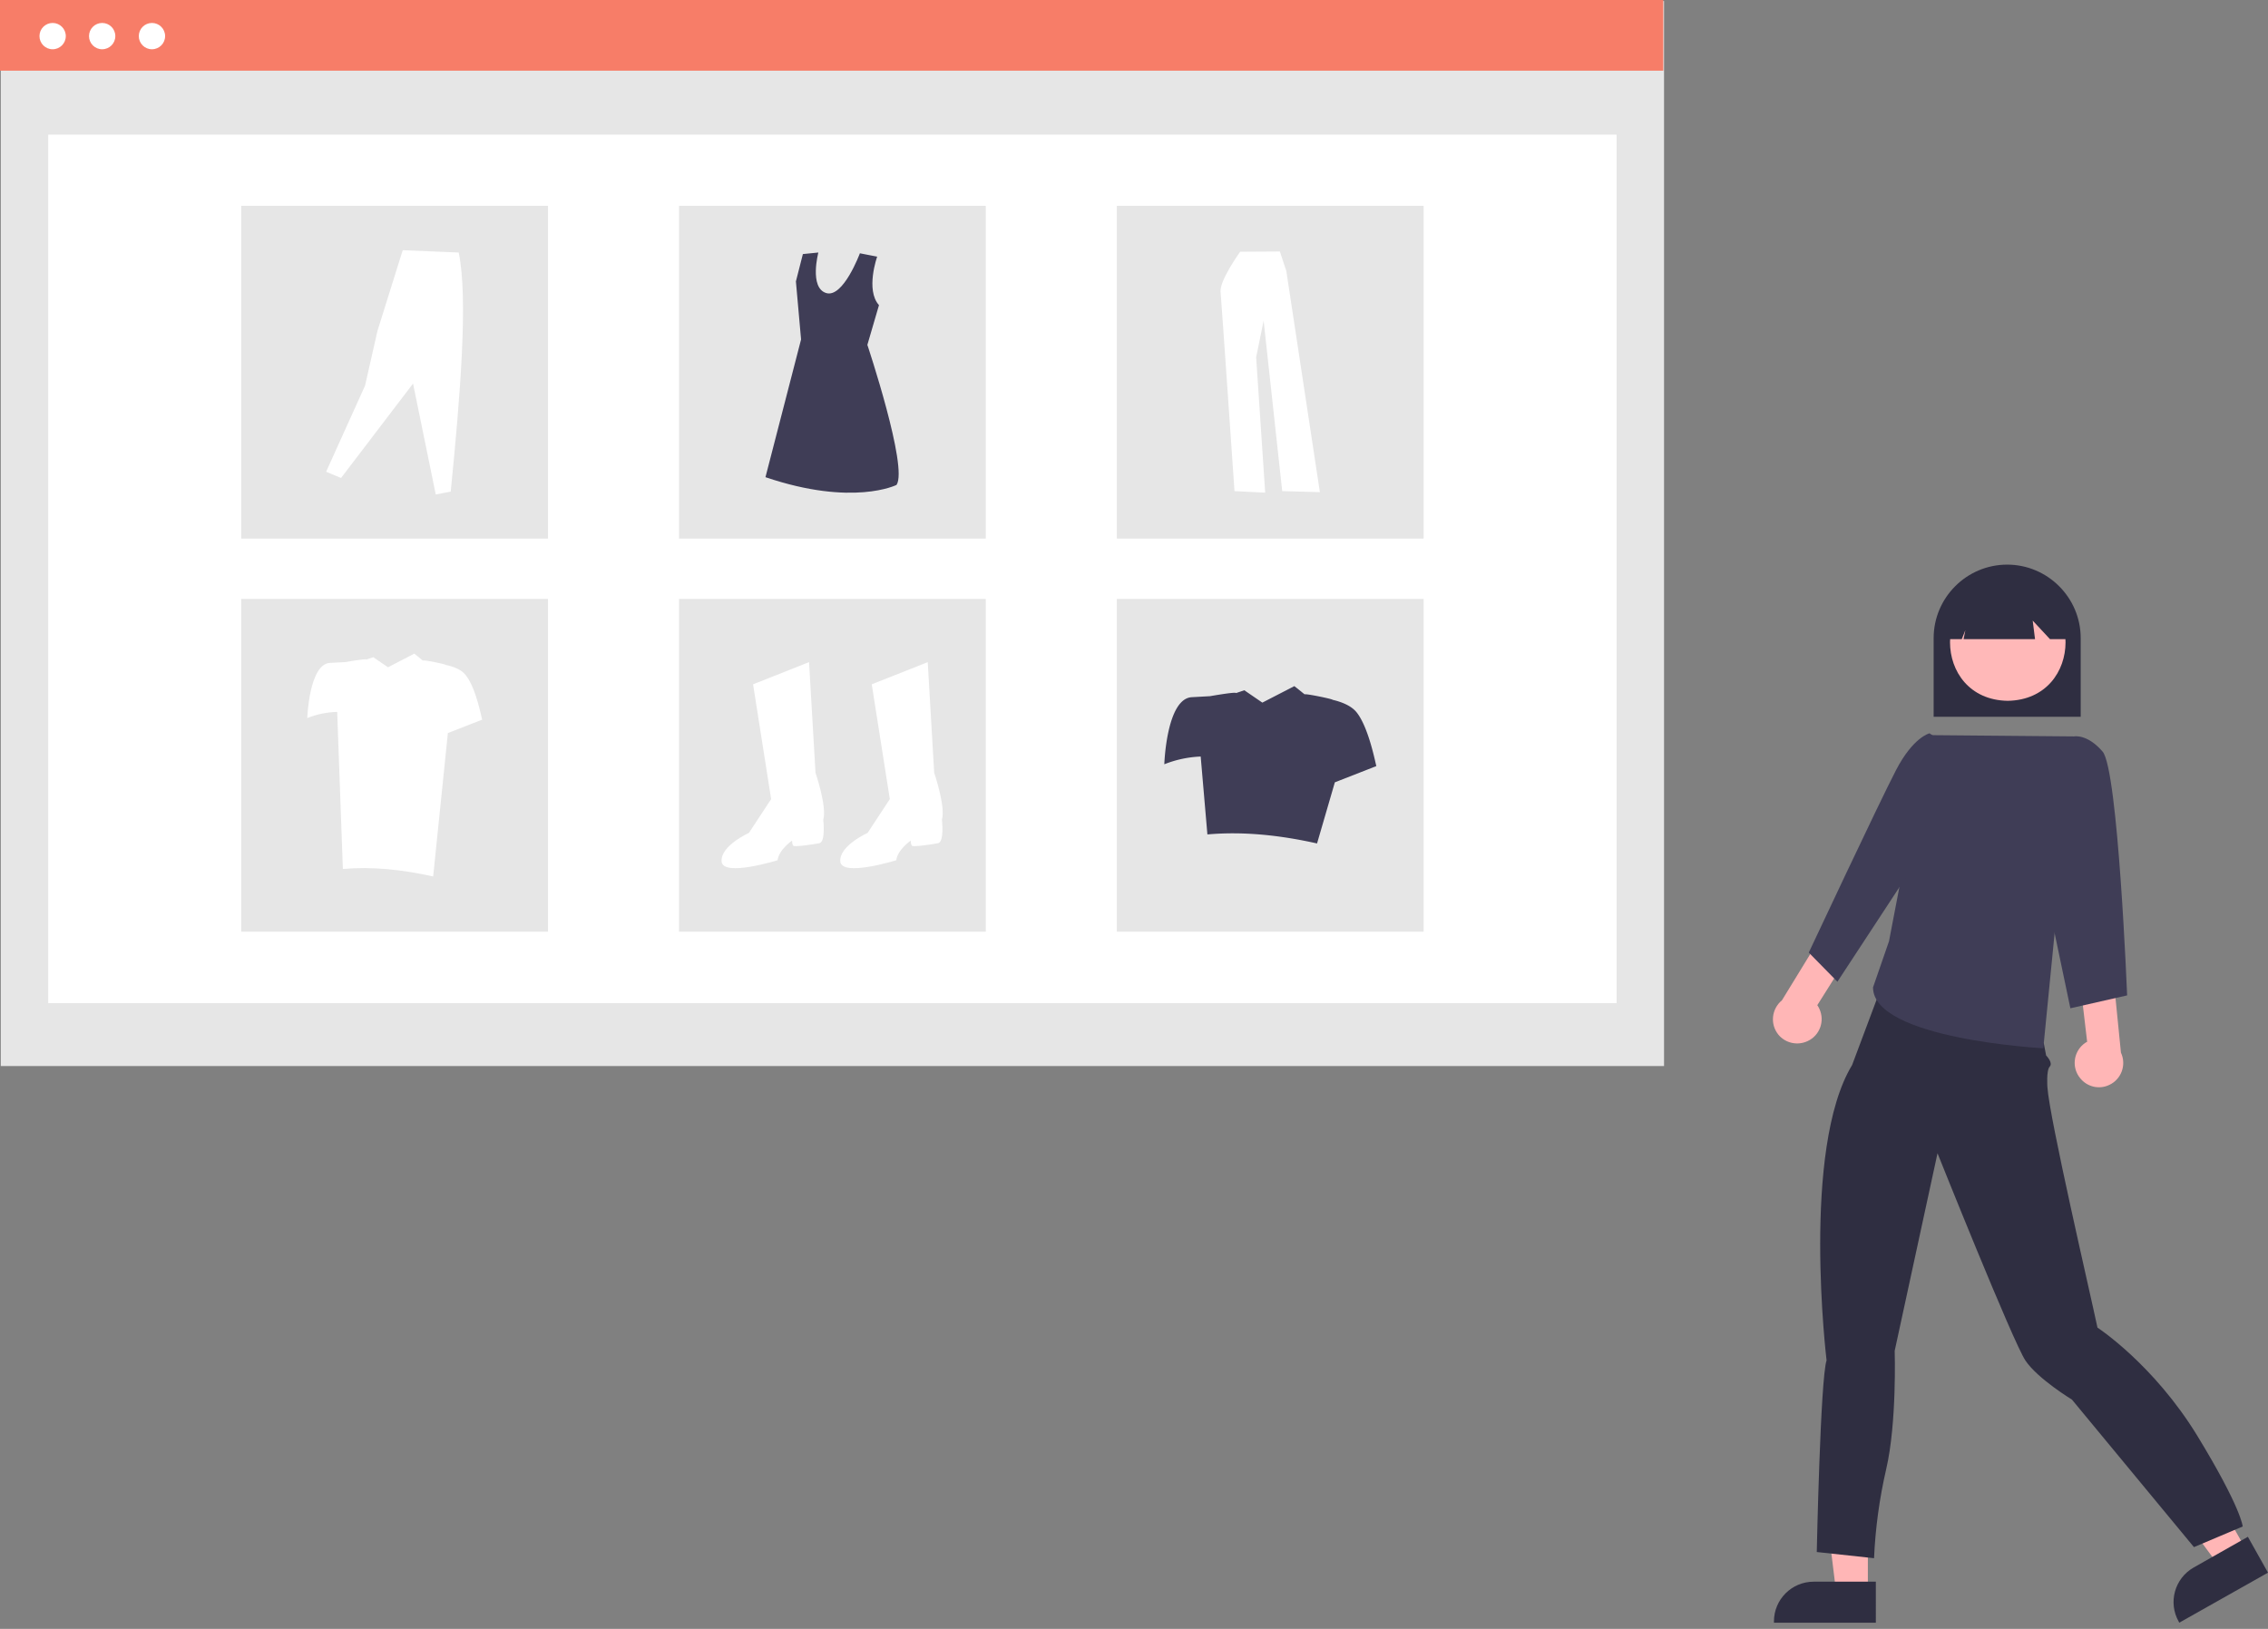 <?xml version="1.0" encoding="UTF-8"?> <svg xmlns="http://www.w3.org/2000/svg" xmlns:xlink="http://www.w3.org/1999/xlink" xmlns:v="https://vecta.io/nano" viewBox="0 0 879.1 631.5"><rect x="0" y="0" width="879.1" height="631.5" fill="#808080" stroke="none"/><path d="M.3.4H645v412.9H.3z" fill="#e6e6e6"></path><path d="M18.7 52.2h607.9v336.7H18.7z" fill="#fff"></path><path d="M0 0h644.7v27.4H0z" fill="#f77d68"></path><g fill="#fff"><circle cx="20.4" cy="14" r="5.1"></circle><circle cx="39.6" cy="14" r="5.1"></circle><circle cx="58.9" cy="14" r="5.1"></circle></g><path d="M93.5 79.8h118.9v129H93.5zm169.7 0h118.9v129H263.2zm169.7 0h118.9v129H432.9zM93.5 232.2h118.9v129H93.5zm169.7 0h118.9v129H263.2zm169.7 0h118.9v129H432.9z" fill="#e6e6e6"></path><g fill="#fff"><use xlink:href="#B"></use><use xlink:href="#B" x="46"></use></g><path d="M340 99.5s-4.6 12.9.7 18.8l-4.5 15.4s15.9 47.6 11.3 54.3c0 0-16.9 8.5-50.8-3l13.8-53.4-2-22.5 2.7-10.6 6-.6s-3.6 13.6 3 15.7 13.1-15.4 13.1-15.4l6.7 1.3z" fill="#3f3d56"></path><path d="M126.4 182.9l5.8 2.4 27.9-36.6 8.8 43 5.8-1.1c3.7-37.1 6.8-74.9 3.1-92.7l-21.7-.9-9.8 31.3-4.8 21.2-15.1 33.4zm354.3-85.3s-8 11.1-7.6 15.5 5.4 77.3 5.4 77.3l11.9.6-3.5-52.5 2.9-14.2 7.2 66.1 14.6.4-13-85.7-2.5-7.6-15.4.1z" fill="#fff"></path><path d="M525.7 276c-2.1-2.5-5.8-3.9-9.2-4.7.1-.3-10.6-2.5-10.8-2.1l-4-3.2-12.4 6.4-7-4.8-3.2 1.1c.1-.6-10.1 1.2-10.1 1.2l-7.2.4c-9.7.8-10.5 26-10.5 26a42.87 42.87 0 0 1 14.1-3l2.6 30.2c13.6-1.2 27.8.2 42.5 3.5l6.9-23.7 16.1-6.3c-.1.3-2.8-15-7.8-21z" fill="#3f3d56"></path><path d="M180.4 261.6c-1.7-2.1-4.7-3.2-7.6-3.8.1-.3-8.7-2.1-8.9-1.7l-3.3-2.7-10.2 5.3-5.7-3.9-2.7.9c.1-.5-8.3 1-8.3 1l-5.9.3c-8 .6-8.7 21.4-8.7 21.4 3.7-1.5 7.6-2.3 11.6-2.4l2.2 60.9c11.2-1 22.9.2 35 2.9l5.7-55.6 13.3-5.2c-.1.1-2.3-12.4-6.5-17.4z" fill="#fff"></path><path d="M749.5 277.9h57v-30.5c0-15.7-12.8-28.5-28.5-28.5s-28.5 12.8-28.5 28.5v30.5z" fill="#2f2e41"></path><path d="M724 617.2h-12.3l-5.8-47.3H724v47.3z" fill="#ffb6b6"></path><path d="M727.1,613.2H703c-8.5,0-15.4,6.9-15.4,15.4v0.5h39.5V613.2z" fill="#2f2e41"></path><path d="M870.6 600.8l-10.7 6-28.3-38.3 15.8-8.9 23.2 41.2z" fill="#ffb6b6"></path><path d="M871.3 595.8l-21 11.9h0c-7.4 4.2-10 13.6-5.8 21l.2.4 34.4-19.4-7.8-13.9zm-79.1-191.3l.9 4.7s2.8 2.8 1.4 4.3-.9 8-.9 8c.8 12.1 16.6 79.9 19.4 93.2 0 0 21.8 14.2 38.8 42.1s17.5 35 17.5 35l-18.9 8-47.3-57.2s-13.2-8-18-15.1-34.1-80.4-34.1-80.4l-16.6 76.6s.9 27.9-3.3 45.9c-2.6 11.3-4.2 22.9-4.7 34.5l-22.2-2.4s1.4-67.2 3.8-74.3c0 0-9.9-81.8 9.9-114.5l16-42.7 15.7-6 42.6 40.3z" fill="#2f2e41"></path><path d="M778.2 226.3c-29.8.5-29.8 44.9 0 45.4 29.9-.5 29.9-44.9 0-45.4z" fill="#ffb8b8"></path><path d="M755.3 247.8h5.1l1.4-3.5-.7 3.5h27.7l-.9-7.2 6.7 7.2h6.7v-3.9c0-12.7-10.3-23-23-23.1-12.7 0-23 10.3-23.1 23h0 0l.1 4z" fill="#2f2e41"></path><path d="M747.5 285l56.4.5L792 406.4s-66-3.5-66-23.6l6.2-17.9 15.3-79.9z" fill="#3f3d56"></path><path d="M806.3 418c-3.3-4-2.7-9.9 1.3-13.2.4-.3.9-.7 1.4-.9l-2.5-21.3 12.6-4.6 3 30.1c2.2 4.7.2 10.3-4.5 12.5-3.9 1.9-8.6.8-11.3-2.6z" fill="#ffb6b6"></path><path d="M796.5 295.9l7.4-10.4s5.1-1.1 11.1 5.9 9.5 94.5 9.5 94.5l-22 5-13-62 7-33z" fill="#3f3d56"></path><path d="M700.7 403.6c4.7-2.2 6.7-7.8 4.5-12.5-.2-.5-.5-1-.8-1.4l11.4-18.1-9.3-9.6-15.8 25.8c-4 3.3-4.7 9.2-1.4 13.3 2.7 3.3 7.4 4.4 11.4 2.5h0z" fill="#ffb6b6"></path><path d="M756.1 289.7l-8.2-5.4s-6.3 1.4-13 14.3-33.8 70.7-33.8 70.7l11.1 11.3 29.7-45.3 14.2-45.6z" fill="#3f3d56"></path><defs><path id="B" d="M291.9 265.3l21.7-8.6 2.5 42.9s4.5 13.1 3 18.2c0 0 1 8.6-1.5 9.1s-9.6 1.5-10.1 1-.5-2-.5-2-5.1 3.5-5.6 7.6c0 0-21.2 6.6-21.7.5s10.6-11.1 10.6-11.1l8.6-13.1-7-44.5z"></path></defs></svg> 